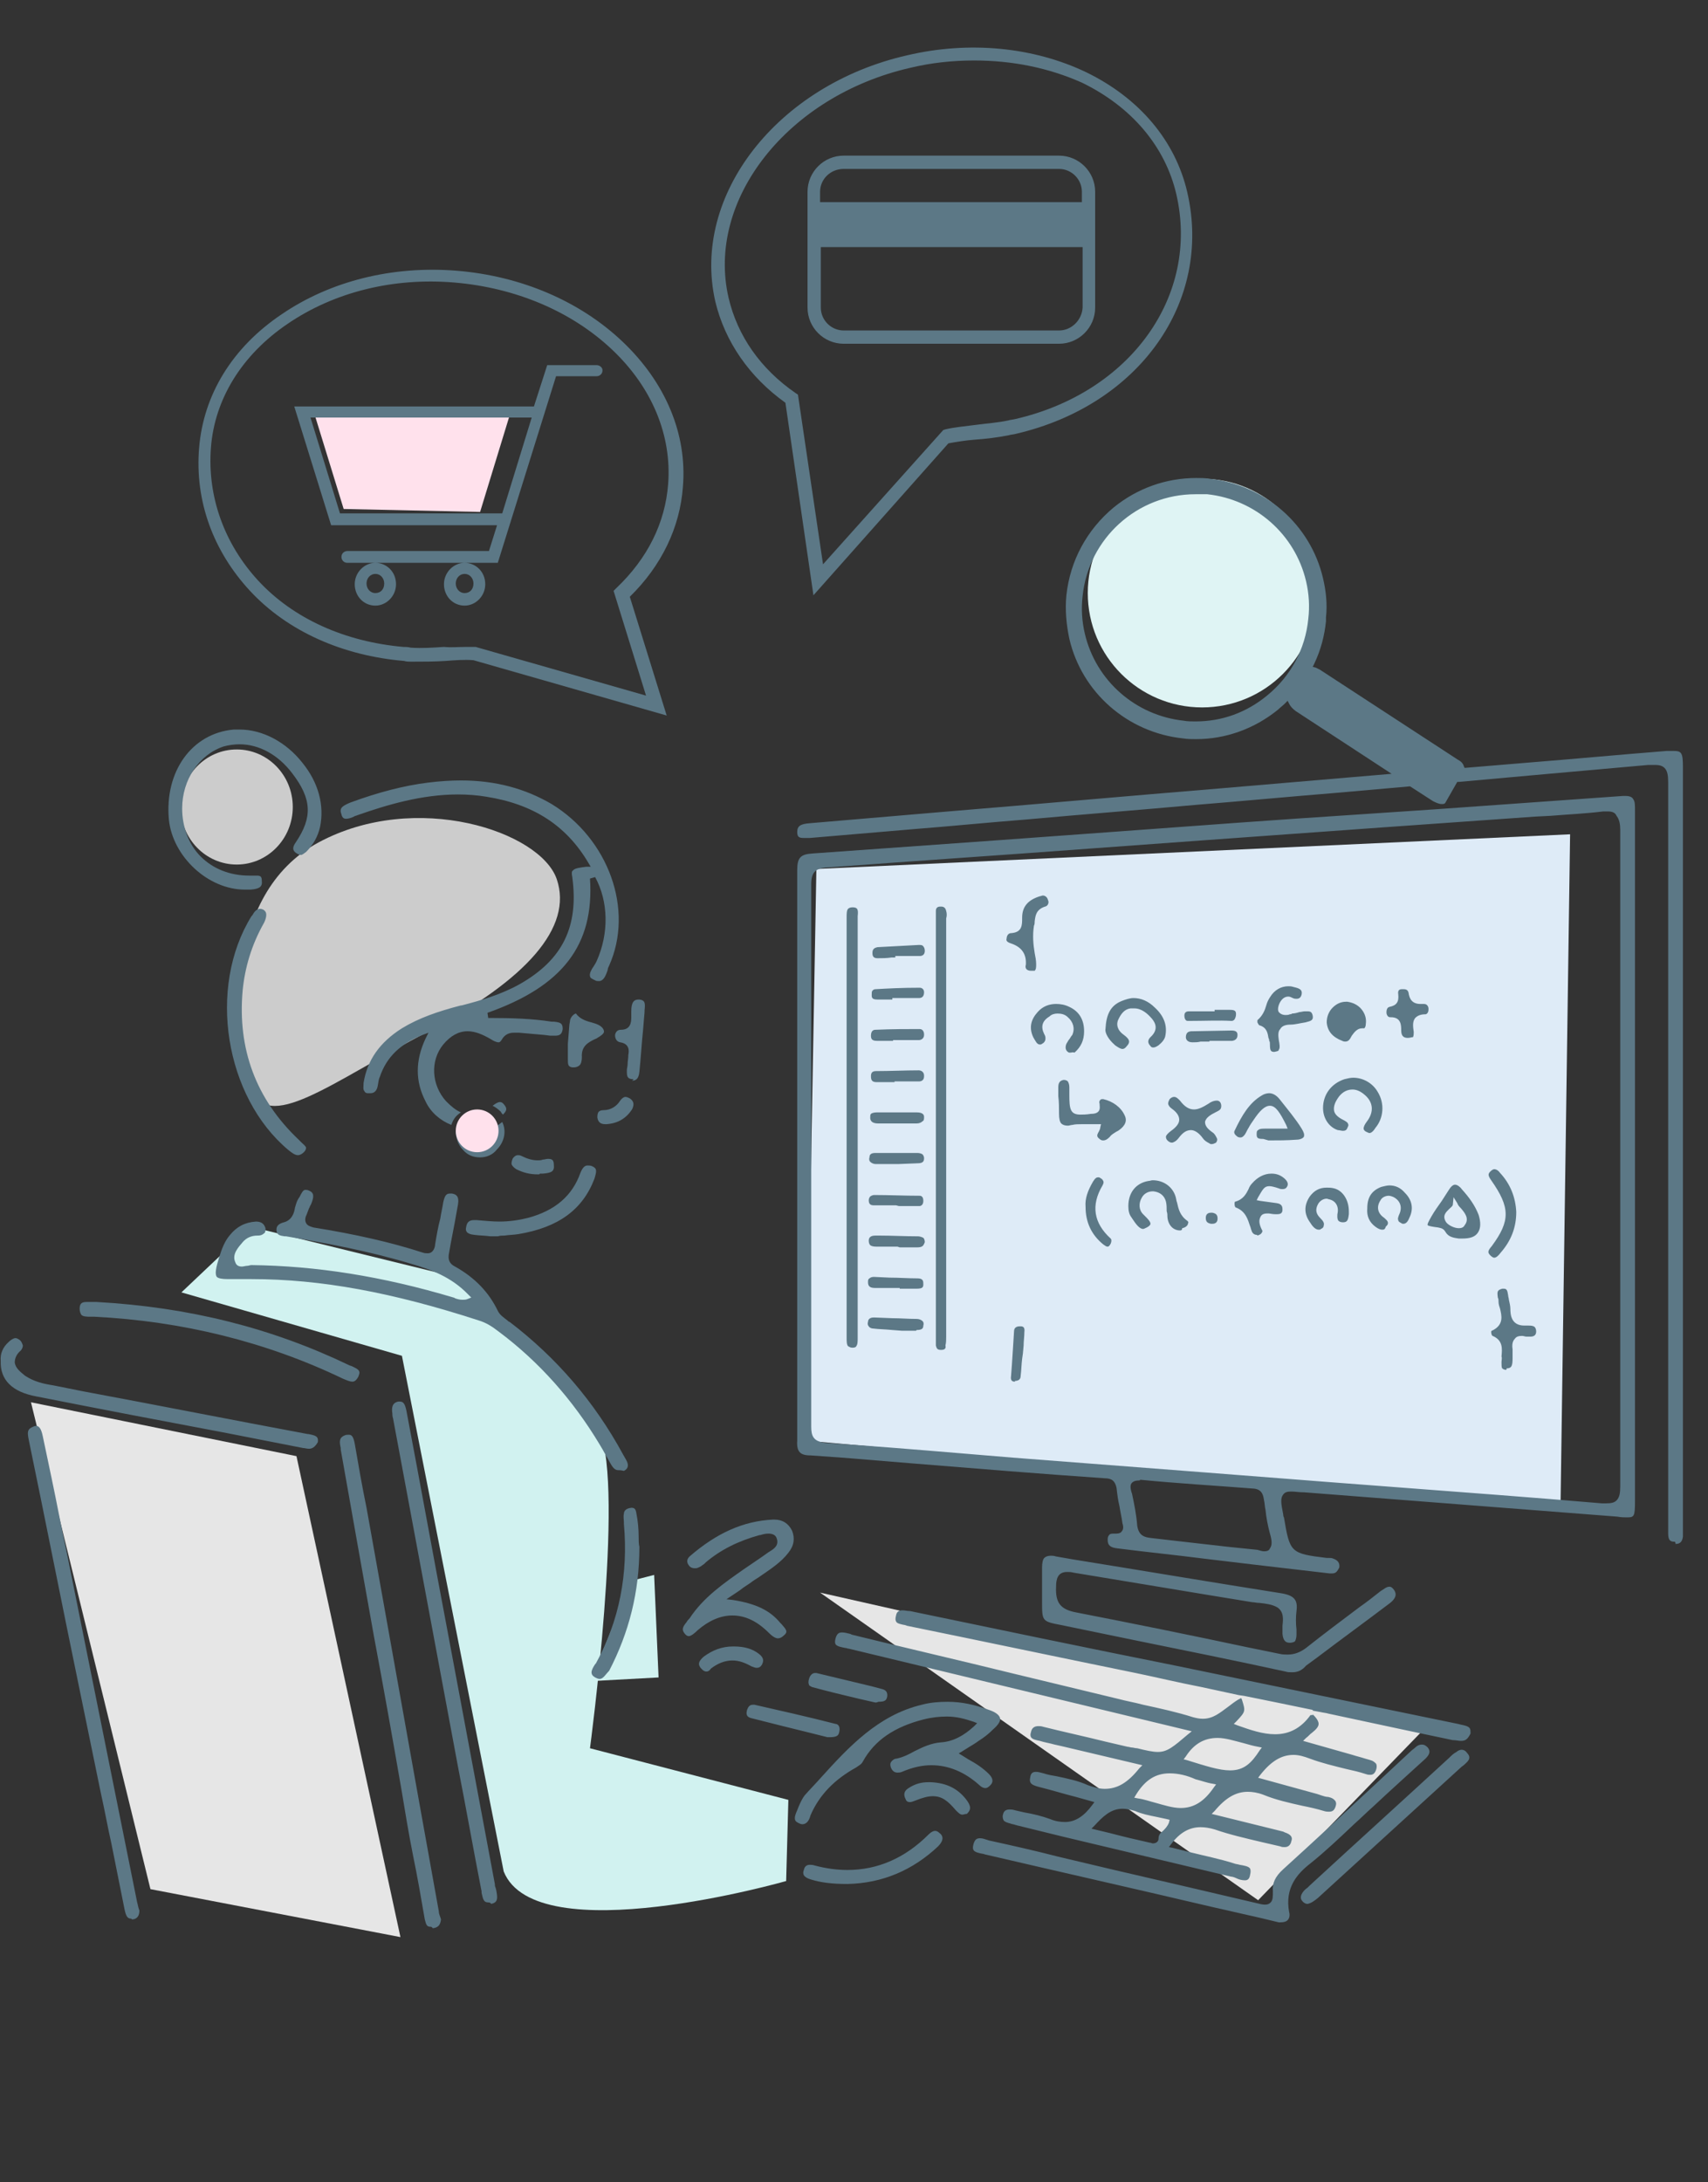 <?xml version="1.0" encoding="utf-8"?>
<!-- Generator: Adobe Illustrator 25.3.1, SVG Export Plug-In . SVG Version: 6.00 Build 0)  -->
<svg version="1.1" xmlns="http://www.w3.org/2000/svg" xmlns:xlink="http://www.w3.org/1999/xlink" x="0px" y="0px"
	 viewBox="0 0 231.6 295.8" style="enable-background:new 0 0 231.6 295.8;" xml:space="preserve">
<rect x="0" y="0" width="231.6" height="295.8" fill="#333333" stroke="none"/>
<style type="text/css">
	.st0{fill:#DFF4F4;}
	.st1{fill:#FFE1EC;}
	.st2{fill:#DEEBF7;}
	.st3{fill:#CCCCCC;}
	.st4{fill:#E6E6E6;}
	.st5{fill:#D1F2F0;}
	.st6{fill:#5C7886;}
</style>
<g id="レイヤー_5">
	<circle class="st0" cx="163" cy="80.4" r="15.5"/>
	<polygon class="st1" points="65.1,69.4 46.6,69 42.6,56 69.2,56 	"/>
	<polygon class="st2" points="110.7,117.8 109.3,195.3 211.6,204.4 212.9,113.1 	"/>
	<path class="st3" d="M34,147.3c2.1,6.6,10.8-0.5,24.1-7.5s19.6-14.1,17.4-20.6s-19.1-12.1-32.3-5S31.7,140.7,34,147.3z"/>
	<ellipse class="st3" cx="32.1" cy="109.4" rx="7.6" ry="7.8"/>
	<polygon class="st4" points="4.2,190.1 20.4,256.1 54.3,262.6 40.2,197.4 	"/>
	<path class="st5" d="M24.6,175.2l9.4-8.9l27.7,6.8c0,0,16.2,13,19.6,20.9s-1.3,43-1.3,43l26.9,7l-0.3,11c0,0-33.9,9.7-38.3-1.3
		l-13.8-69.9L24.6,175.2z"/>
	<polygon class="st5" points="85.6,214.3 88.7,213.5 89.3,227.4 80.1,227.9 	"/>
	<polygon class="st4" points="111.2,215.9 193.1,234.4 170.6,257.6 	"/>
</g>
<g id="レイヤー_2">
	<path class="st6" d="M90.4,97l-26.2-7.5c-1.2-0.1-2.5,0-3.8,0.1c-1.5,0.1-3.1,0.1-4.6,0.1c-0.3,0-0.7,0-1-0.1
		c-8.3-0.7-15.8-4-20.9-9.5c-5-5.4-7.5-12.2-6.9-19.4c0.6-7.2,4.5-13.6,11.2-18.1c6.6-4.5,15-6.6,23.7-5.9l0,0
		c8.7,0.7,16.7,4.1,22.5,9.6c5.8,5.5,8.8,12.5,8.2,19.7c-0.4,5.5-2.9,10.7-7.2,14.9L90.4,97z M63.1,87.7c0.4,0,0.8,0,1.2,0l0.2,0
		l23.1,6.6l-4.4-14.2l0.4-0.4c4.2-4,6.6-8.8,7-14.1c0.5-6.6-2.2-13.1-7.6-18.2c-5.5-5.2-13.1-8.4-21.4-9.1l0,0
		c-8.3-0.7-16.3,1.3-22.6,5.6c-6.2,4.2-9.9,10.2-10.4,16.8c-0.5,6.6,1.8,13,6.4,18c4.8,5.2,11.8,8.3,19.7,9c0.3,0,0.6,0,1,0.1
		c1.5,0.1,3,0,4.5-0.1C61.2,87.8,62.2,87.7,63.1,87.7z M63,76.3c-1.5,0-2.8,1.3-2.8,2.9c0,1.6,1.2,2.9,2.8,2.9
		c1.5,0,2.8-1.3,2.8-2.9C65.8,77.5,64.5,76.3,63,76.3z M63,80.4c-0.7,0-1.2-0.6-1.2-1.3c0-0.7,0.5-1.3,1.2-1.3
		c0.7,0,1.2,0.6,1.2,1.3C64.2,79.9,63.7,80.4,63,80.4z M50.9,76.3c-1.5,0-2.8,1.3-2.8,2.9c0,1.6,1.2,2.9,2.8,2.9
		c1.5,0,2.8-1.3,2.8-2.9C53.7,77.5,52.4,76.3,50.9,76.3z M50.9,80.4c-0.7,0-1.2-0.6-1.2-1.3c0-0.7,0.5-1.3,1.2-1.3
		c0.7,0,1.2,0.6,1.2,1.3C52.1,79.9,51.6,80.4,50.9,80.4z M80.9,49.5h-6.7l-1.8,5.6c0,0,0,0,0,0H39.9l5,16.1h22.5l-1.1,3.5H47.1
		c-0.4,0-0.8,0.3-0.8,0.8c0,0.4,0.3,0.8,0.8,0.8h20.4L75.4,51h5.5c0.4,0,0.8-0.3,0.8-0.8C81.7,49.8,81.3,49.5,80.9,49.5z M46.1,69.6
		l-4-13h30l-4,13H46.1z"/>
	<path class="st6" d="M110.3,80.7l-3.8-26.1c-4.9-3.5-8.2-8.3-9.5-13.7c-3.3-14.4,8.4-29.4,26-33.4l0,0c8.5-2,17.2-1.1,24.3,2.3
		c7.2,3.5,12.1,9.3,13.7,16.3c3.4,14.8-6.5,28.8-23.2,32.7c-0.3,0.1-0.7,0.1-1,0.2c-1.5,0.3-3.1,0.5-4.6,0.6
		c-1.3,0.1-2.5,0.3-3.6,0.5L110.3,80.7z M132.1,8.2c-2.9,0-5.8,0.3-8.7,1C106.8,13,95.7,27.1,98.8,40.4c1.2,5.1,4.3,9.6,9.1,12.9
		l0.3,0.2l3.4,23l16.3-18.2l0.3-0.1c1.3-0.3,2.6-0.4,4.1-0.6c1.5-0.2,3-0.3,4.4-0.6c0.3-0.1,0.6-0.1,1-0.2
		c15.6-3.6,25-16.7,21.8-30.5c-1.5-6.4-6-11.8-12.8-15.1C142.2,9.2,137.3,8.2,132.1,8.2z M143.6,21.1h-29.2c-2.7,0-4.9,2.2-4.9,4.9
		v15.7c0,2.7,2.2,4.9,4.9,4.9h29.2c2.7,0,4.9-2.2,4.9-4.9V26C148.5,23.3,146.3,21.1,143.6,21.1z M114.4,22.9h29.2
		c1.7,0,3.1,1.4,3.1,3.1v1.4h-35.5V26C111.2,24.3,112.6,22.9,114.4,22.9z M143.6,44.8h-29.2c-1.7,0-3.1-1.4-3.1-3.1v-8.2h35.5v8.2
		C146.7,43.4,145.3,44.8,143.6,44.8z"/>
	<path class="st6" d="M173.4,260.6l-2.5-0.6c-2.2-0.5-4.4-1-6.6-1.5c-10.2-2.4-20.4-4.7-30.7-7.1c-0.1,0-0.2-0.1-0.4-0.1
		c-0.5-0.1-1-0.2-1.2-0.5c-0.1-0.2-0.1-0.4,0-0.8c0.2-0.7,0.5-0.8,0.9-0.8c0.3,0,0.6,0.1,0.9,0.2l0.3,0.1c3.2,0.7,6.3,1.4,9.4,2.2
		l7.6,1.8c6.5,1.5,12.9,3,19.3,4.5c0.4,0.1,0.8,0.2,1.1,0.2c0.4,0,0.6-0.1,0.8-0.3c0.3-0.3,0.3-0.8,0.3-1.5c-0.1-1.1,0.3-2,1.4-3
		c4.3-3.9,8.6-7.9,12.9-11.9l4.4-4.1c0.2-0.2,0.4-0.3,0.6-0.5c0.3-0.3,0.6-0.4,0.9-0.4s0.5,0.1,0.8,0.4c0.3,0.4,0.4,0.8-0.3,1.5
		c0,0-5.3,4.8-7.1,6.5c-0.9,0.8-1.7,1.6-2.6,2.4c-1.9,1.8-3.9,3.7-5.9,5.3c-1.8,1.4-3.5,3.3-2.9,6.6c0.1,0.3,0.1,0.8-0.2,1.1
		c-0.2,0.2-0.5,0.3-1,0.3L173.4,260.6z M177.3,258.1c-0.3,0-0.6-0.2-0.8-0.5c-0.2-0.3-0.1-0.7,0.1-1c0.2-0.3,0.4-0.5,0.7-0.7
		c0.1-0.1,0.2-0.2,0.3-0.3c6.3-5.8,12.6-11.5,18.9-17.3c0.3-0.3,0.6-0.6,1-0.8c0.2-0.2,0.5-0.3,0.7-0.3c0.2,0,0.5,0.1,0.7,0.4
		c0.5,0.5,0.4,0.9,0,1.3c-0.2,0.2-0.4,0.4-0.7,0.6c0,0-15,13.7-19.5,17.8C178.2,257.7,177.8,258,177.3,258.1z M168.8,254.9
		c-0.4,0-0.8-0.1-1.2-0.3c-0.2-0.1-0.5-0.2-0.7-0.2c-7.6-1.8-15.1-3.6-22.7-5.4l-6.1-1.5c-0.1,0-0.3-0.1-0.4-0.1
		c-0.2-0.1-0.5-0.1-0.7-0.2c-0.4-0.1-0.7-0.2-0.9-0.4c-0.1-0.2-0.2-0.5-0.1-0.8c0.1-0.5,0.4-0.7,0.9-0.7c0.2,0,0.4,0,0.7,0.1
		c0.4,0.1,0.9,0.2,1.3,0.3c1.2,0.2,2.4,0.5,3.5,0.9c0.7,0.3,1.4,0.4,2,0.4c1.4,0,2.6-0.8,3.7-2.3l0.3-0.4l-2.5-0.7
		c-1.6-0.4-3.2-0.9-4.8-1.3c-1.2-0.3-1.6-0.5-1.4-1.4c0.1-0.6,0.4-0.7,0.8-0.7c0.3,0,0.6,0.1,1,0.2c0.6,0.2,1.2,0.3,1.8,0.4
		c1.4,0.3,2.9,0.6,4.2,1.2c0.8,0.3,1.6,0.5,2.3,0.5c1.7,0,3.1-0.8,4.7-2.8l0.4-0.4l-11-2.6l-0.9-0.2c-0.7-0.2-1.4-0.3-2-0.5
		c-0.5-0.1-1-0.2-1.2-0.5c-0.1-0.2-0.1-0.4,0-0.7c0.1-0.5,0.4-0.8,1-0.8c0.2,0,0.4,0,0.7,0.1c2.8,0.7,5.6,1.3,8.4,2l3,0.7
		c0.2,0,0.4,0.1,0.6,0.1c0.2,0,0.4,0.1,0.7,0.1c1.2,0.3,2.1,0.5,2.8,0.5c1.3,0,2.1-0.7,4.1-2.4l0.5-0.4l-46.5-11.2
		c-0.2,0-0.3-0.1-0.5-0.1c-0.5-0.1-1.1-0.2-1.3-0.5c-0.1-0.2-0.1-0.4,0-0.8c0.2-0.7,0.5-0.8,0.9-0.8c0.3,0,0.7,0.1,1.1,0.2l0.2,0.1
		c7.3,1.8,14.7,3.5,22,5.3l14.1,3.4c1.1,0.3,2.3,0.5,3.4,0.8c2.3,0.5,4.6,1,6.8,1.7c0.4,0.1,0.8,0.2,1.3,0.2c1.4,0,2.3-0.8,3.4-1.6
		c0.4-0.3,0.9-0.7,1.4-1l0.4-0.2l0.1,0.2c0.5,1.6,0.5,1.6-0.7,2.9l-0.4,0.4l0.5,0.2c1.7,0.6,3.4,1.2,5.1,1.2h0
		c1.9,0,3.5-0.8,4.8-2.6l0.1,0h0.2l0-0.1l0.1,0.1c0.5,0.5,0.7,0.9,0.7,1.2c0,0.4-0.4,0.8-0.9,1.2c-0.3,0.2-0.5,0.5-0.8,0.7l-0.4,0.4
		l6.7,1.9c0.6,0.2,1.1,0.3,1.7,0.5l0.7,0.2c0.4,0.1,0.6,0.3,0.8,0.5c0.1,0.2,0.1,0.5,0,0.8c-0.2,0.6-0.5,0.7-0.8,0.7
		c-0.2,0-0.3,0-0.6-0.1c-0.9-0.3-1.8-0.5-2.7-0.7c-1.6-0.4-3.3-0.8-4.9-1.4c-0.8-0.3-1.5-0.5-2.2-0.5c-1.6,0-3,0.8-4.5,2.7l-0.3,0.4
		l8,2.2l0.6,0.2c0.3,0.1,0.6,0.2,0.9,0.2c0.5,0.1,0.8,0.3,1,0.6c0.1,0.2,0.1,0.4,0,0.7c-0.2,0.6-0.5,0.7-0.9,0.7
		c-0.2,0-0.4,0-0.7-0.1c-1-0.3-1.9-0.5-2.9-0.7c-1.8-0.4-3.6-0.8-5.3-1.5c-0.8-0.3-1.5-0.4-2.1-0.4c-1.6,0-3,0.8-4.5,2.6l-0.4,0.4
		l8.5,2.1c0.4,0.1,0.8,0.2,1.2,0.3l0.2,0.1c0.9,0.3,1.1,0.7,0.9,1.2c-0.1,0.5-0.4,0.8-0.9,0.8c-0.2,0-0.4,0-0.6-0.1
		c-0.9-0.2-1.7-0.4-2.6-0.6c-2.1-0.5-4.3-1-6.3-1.7c-0.7-0.2-1.3-0.3-1.9-0.3c-1.5,0-2.8,0.7-4,2.3l-0.3,0.4l0.5,0.1
		c0.8,0.2,1.6,0.4,2.4,0.6c2,0.5,4,0.9,5.9,1.5c0.2,0.1,0.5,0.1,0.8,0.2c0.6,0.1,1.2,0.2,1.4,0.5c0.1,0.2,0.1,0.5,0,0.9
		C169.4,254.8,169.1,254.9,168.8,254.9z M152.2,245.2c-1.6,0-2.7,1.1-3.8,2.3l-0.4,0.4l2.5,0.6c1.9,0.5,3.6,0.9,5.4,1.3
		c0.2,0,0.3,0.1,0.4,0.1c0.3,0,0.5-0.1,0.6-0.2c0.1-0.1,0.2-0.2,0.2-0.5c0-0.4,0.2-0.7,0.6-1c0.3-0.3,0.6-0.6,0.8-1.1l0.1-0.4
		l-0.4-0.1c-0.5-0.1-0.9-0.2-1.4-0.3c-1-0.2-2-0.4-2.9-0.8C153.2,245.3,152.7,245.2,152.2,245.2z M158.6,240.4
		c-1.9,0-3.3,0.9-4.5,2.8l-0.3,0.5l0.5,0.1c0.8,0.1,1.6,0.4,2.4,0.6c1.1,0.3,2.3,0.7,3.4,0.7c1.8,0,3.2-0.9,4.5-2.8l0.3-0.4
		l-0.5-0.1c-0.7-0.1-1.5-0.4-2.3-0.6C161,240.7,159.8,240.4,158.6,240.4z M165.1,235.6c-1.8,0-3.2,0.8-4.3,2.5l-0.3,0.4l0.4,0.1
		c2.6,0.8,4.4,1.4,5.9,1.4c0,0,0,0,0,0c1.9,0,2.9-1,4-2.7l0.3-0.4l-0.5-0.1c-0.6-0.1-1.3-0.3-2-0.5
		C167.4,236,166.2,235.6,165.1,235.6z M198.1,236c-0.3,0-0.7-0.1-1-0.1l-0.1,0c-3.8-0.8-7.6-1.6-11.3-2.4l-5.6-1.2
		c-0.3-0.1-0.6-0.1-1-0.2l-1.1-0.2l0-0.1l-0.5-0.1c-2.9-0.6-5.8-1.2-8.8-1.8l-0.7-0.1l0,0l-5.1-1.1c-3.1-0.6-6-1.3-8.9-1.9
		c-10.3-2.1-20.7-4.3-31-6.4l-0.3-0.1c-0.5-0.1-1.1-0.2-1.2-0.5c-0.1-0.2-0.1-0.4,0-0.8c0.1-0.6,0.5-0.7,0.9-0.7
		c0.3,0,0.6,0.1,1,0.1c12,2.5,24,5,36,7.4l38.3,7.9l0.4,0.1c0.5,0.1,1,0.2,1.2,0.5c0.1,0.2,0.1,0.4,0.1,0.7
		C199,235.8,198.7,236,198.1,236z M112.2,235.5l-2.4-0.6c-2.5-0.6-5.2-1.3-8-2c-0.7-0.2-0.6-0.7-0.5-1.1c0.1-0.2,0.2-0.7,0.8-0.7
		c0.1,0,0.1,0,0.2,0c3.5,0.8,7.1,1.6,11,2.6c0.2,0,0.7,0.2,0.5,1.1c-0.1,0.4-0.2,0.7-1.3,0.7L112.2,235.5z M118.7,230.8l-2.2-0.5
		c-2.1-0.5-4.2-1-6.4-1.6c-0.2-0.1-0.4-0.2-0.4-0.3c-0.1-0.2-0.1-0.5,0-0.8c0.1-0.4,0.4-0.8,0.8-0.8c0.1,0,0.1,0,0.2,0
		c2.5,0.6,5,1.2,7.5,1.8l1.5,0.4c0.3,0.1,0.7,0.3,0.6,1c-0.1,0.5-0.3,0.7-1.2,0.7C118.9,230.8,118.8,230.8,118.7,230.8z
		 M175.2,226.7c-0.3,0-0.6,0-0.9-0.1c-6.9-1.5-13.8-2.9-20.7-4.3l-9.7-2c-2.6-0.5-2.6-0.5-2.6-3.2v-1.9c0-0.3,0-0.5,0-0.8
		c0-0.6,0-1.2,0-1.9c0-0.6,0.1-1.1,0.3-1.3c0.2-0.2,0.5-0.3,0.9-0.3c0.2,0,0.4,0,0.7,0.1l2.3,0.4c9.3,1.5,18.8,3.1,28.3,4.6
		c1.7,0.3,2.2,0.9,2,2.4c-0.1,0.8-0.1,1.7,0,2.5c0,0.2,0,0.5,0,0.7c0,0.4-0.1,0.7-0.2,0.9c-0.1,0.1-0.4,0.2-0.7,0.2
		c-0.5,0-0.9-0.2-1-1.2c0-0.3,0-0.7,0-1.1c0.1-0.9,0.2-1.9-0.7-2.5c-0.7-0.4-1.5-0.5-2.4-0.6c-0.4,0-0.7-0.1-1-0.1l-6.1-1
		c-6-1-12.1-2-18.1-3c-0.4-0.1-0.6-0.1-0.9-0.1c-1.3,0-1.5,1-1.5,2c-0.1,2.2,0.6,3.1,2.8,3.5c7.7,1.5,15.6,3.1,23.1,4.7l4.4,0.9
		c0.4,0.1,0.8,0.1,1.1,0.1c0.9,0,1.7-0.3,2.5-0.9c2.4-1.9,4.8-3.7,7.2-5.5c1-0.7,1.9-1.4,2.9-2.2c0.5-0.3,0.8-0.6,1.2-0.6
		c0.1,0,0.3,0,0.6,0.4c0.3,0.4,0.5,1-0.5,1.8c-3.3,2.5-6.6,4.9-9.9,7.4l-1.5,1.1C176.5,226.5,175.9,226.7,175.2,226.7L175.2,226.7z
		 M180.6,213.3c-0.1,0-0.2,0-0.3,0c-3.4-0.4-6.9-0.8-10.3-1.2l-6.7-0.8c-3.9-0.5-7.9-0.9-11.8-1.4c-0.9-0.1-1.3-0.4-1.3-1.1
		c0-0.3,0-0.5,0.2-0.7c0.1-0.2,0.4-0.2,0.7-0.2c0.1,0,0.3,0,0.3,0c0.3,0,0.6-0.1,0.7-0.3c0.3-0.3,0.2-0.8,0.1-1.1
		c-0.1-0.8-0.3-1.6-0.4-2.3c-0.2-0.8-0.3-1.6-0.4-2.5c-0.2-0.9-0.6-1.3-1.6-1.3c-8.7-0.6-17.3-1.3-25.9-2l-8.5-0.7l-1.3-0.1
		c-1.4-0.1-2.8-0.2-4.2-0.3c-1.4,0-1.9-0.5-1.8-2c0-6.5,0-13.1,0-19.5l0-6.8l0-11.5c0-13,0-26.4,0-39.5c0-1.7,0.4-2.2,2.1-2.3
		c8.4-0.6,16.9-1.2,25.2-1.8l16.5-1.2c10.8-0.8,21.7-1.6,32.5-2.3l10.4-0.7c8.4-0.6,16.9-1.2,25.3-1.8c0.1,0,0.2,0,0.3,0
		c0.8,0,1,0.3,1.1,0.5c0.2,0.3,0.2,0.8,0.2,1.5c0,13,0,25.9,0,38.9v54.6c0,2.2-0.1,2.3-1.1,2.3c-0.3,0-0.8,0-1.3-0.1
		c-14.2-1.1-28.4-2.2-42.5-3.3l-0.1,0c-0.6,0-1.1-0.1-1.5-0.1c-0.5,0-0.9,0-1.2,0.4c-0.4,0.5-0.3,1.2,0,2.7c0,0,0,0.3,0.1,0.4
		c0.8,4.8,0.9,4.9,5.8,5.5l0.3,0c0.2,0,0.4,0,0.6,0.1c0.6,0.2,0.9,0.6,0.8,1.2C181.3,213.1,181.1,213.3,180.6,213.3z M154.4,200.7
		c-0.4,0-0.7,0.1-0.9,0.3c-0.3,0.3-0.2,0.8-0.1,1.2l0.1,0.3c0.3,1.4,0.6,2.9,0.7,4.3c0.2,1.4,1,1.6,1.9,1.7
		c3.5,0.4,6.9,0.8,10.5,1.2l3.9,0.4c0.3,0.1,0.7,0.2,0.9,0.2l0,0c0.4,0,0.7-0.1,0.8-0.4c0.3-0.4,0.3-1,0-2c-0.3-1.1-0.5-2.2-0.6-3.2
		c-0.1-0.4-0.1-0.9-0.2-1.3c-0.1-0.6-0.2-1.5-1.4-1.6c-5.1-0.4-10.3-0.7-15.4-1.2C154.6,200.7,154.5,200.7,154.4,200.7z M218,110
		c-0.2,0-0.4,0-0.6,0c-2.4,0.3-4.8,0.4-7.2,0.6l-2,0.1l-19.8,1.4c-8.3,0.6-16.7,1.2-25,1.8l-15.1,1.1c-12,0.9-24.1,1.7-36.1,2.6
		c-1.7,0.1-2.2,0.7-2.2,2.3c0,22.5,0,46.5,0,73.5c0,1.3,0.3,2,1.9,2.2c6.1,0.4,12.2,0.9,18.2,1.4c2.4,0.2,4.8,0.4,7.2,0.6
		c11.9,0.9,42.7,3.3,42.7,3.3l9.2,0.7c9.2,0.7,18.7,1.4,28,2.2c0.2,0,0.4,0,0.6,0c0.7,0,1.1-0.1,1.4-0.4c0.4-0.4,0.5-1,0.5-1.9
		c0-11.4,0-23,0-34.3v-19.9c0-11.4,0-23.2,0-34.8c0-0.7-0.1-1.4-0.5-1.9C219,110.1,218.5,110,218,110z M227,209
		c-0.5,0-0.8-0.2-0.8-1.1c0-0.4,0-0.7,0-1.1l0-17.3c0-27.3,0-55.6,0-83.4c0-1-0.1-1.6-0.5-2c-0.4-0.4-1-0.4-1.4-0.4
		c-0.2,0-0.5,0-0.8,0c-9,0.8-18,1.6-25.7,2.3l-0.2,0l-1.6,2.8c-0.1,0.2-0.3,0.2-0.5,0.2c-0.4,0-0.8-0.2-1.2-0.4l-3.1-2l-10.2,0.9
		c-6.2,0.5-12.5,1.1-18.7,1.6c-7.7,0.7-15.5,1.3-23.2,2c-5.1,0.4-10.1,0.9-15.2,1.3c-4.7,0.4-9.4,0.8-14.1,1.2l-0.1,0
		c-0.2,0-0.4,0-0.7,0c-0.6,0-0.9-0.1-0.9-0.8c0-0.8,0.4-1.1,1.7-1.2l18.8-1.6c12.2-1,24.4-2.1,36.6-3.1l23.5-2l-13-8.5
		c-0.4-0.3-0.7-0.6-0.9-1l-0.2-0.4l-0.4,0.4c-0.3,0.3-0.6,0.5-0.9,0.8c-3.2,2.6-7.1,4-11.1,4c-0.6,0-1.2,0-1.8-0.1
		c-7.5-0.8-13.7-6.2-15.4-13.5c-0.4-1.9-0.6-3.9-0.4-5.9c0.5-4.7,2.8-8.9,6.4-11.9c3.2-2.6,7.1-4,11.2-4c0.6,0,1.2,0,1.8,0.1
		c7.5,0.8,13.7,6.2,15.4,13.5c0.4,1.7,0.6,3.5,0.4,5.3c0,0.2,0,0.4,0,0.5c-0.2,2-0.7,3.9-1.6,5.8l-0.2,0.4l0.4,0.1
		c0.2,0.1,0.4,0.2,0.6,0.3l18.7,12.2c0.4,0.2,0.7,0.5,0.8,0.9l0.1,0.2l8.4-0.7c6.3-0.5,12.7-1.1,19-1.6c0.3,0,0.6,0,0.9,0
		c1.1,0,1.3,0.2,1.3,2.2c0,13.2,0,26.5,0,39.7l0,63.3c0,0.4,0,0.9,0,1.3c-0.1,0.9-0.6,1-1,1C227.2,209,227.1,209,227,209z M162.1,67
		c-7.9,0-14.5,6-15.3,13.8c-0.2,1.7-0.1,3.4,0.3,5.1c1.5,6.4,6.9,11.1,13.4,11.8c0.5,0.1,1.1,0.1,1.6,0.1c3.6,0,6.9-1.2,9.7-3.5
		c3.2-2.6,5.2-6.3,5.6-10.4c0.2-1.7,0.1-3.4-0.3-5.1c-1.5-6.4-6.9-11.1-13.4-11.8C163.1,67,162.6,67,162.1,67z M137.6,187.3
		c-0.4,0-0.6-0.2-0.5-0.8c0.1-1.1,0.4-6,0.4-6c0-0.5,0.3-0.7,0.8-0.7l0.1,0c0.3,0,0.6,0.1,0.5,0.8c0,0.6-0.1,1.2-0.1,1.8l-0.1,1.1
		l0,0l-0.1,0.7c-0.1,0.8-0.1,1.5-0.2,2.3c0,0.5-0.3,0.7-0.8,0.7C137.7,187.3,137.6,187.3,137.6,187.3z M204.2,185.7
		c-0.2,0-0.4-0.1-0.5-0.2c-0.1-0.1-0.1-0.5-0.1-0.8c0-0.3,0.1-0.6,0-0.8c0.1-1.1,0.2-2.2-1.2-2.8c-0.1,0-0.2-0.3-0.2-0.5
		c0-0.1,0-0.2,0.1-0.2c1.7-0.8,1.3-2.1,1.1-3c-0.1-0.3-0.2-0.6-0.2-0.9c0-0.2,0-0.4-0.1-0.6c-0.1-0.8-0.1-1,0.6-1.2
		c0.1,0,0.2,0,0.2,0c0.4,0,0.5,0.2,0.6,0.9c0,0.2,0.1,0.4,0.1,0.6c0.1,0.4,0.2,0.9,0.2,1.2c0,0.8,0.1,2.3,1.9,2.3c0.1,0,0.3,0,0.4,0
		c0.1,0,0.2,0,0.2,0c0.2,0,0.6,0,0.8,0.2c0.1,0.1,0.2,0.3,0.2,0.6c0,0.5-0.3,0.7-0.8,0.7c-0.1,0-0.3,0-0.5,0c-0.2,0-0.4-0.1-0.6-0.1
		c-0.5,0-0.8,0.1-1,0.4c-0.3,0.3-0.4,0.8-0.3,1.4c0,0.2,0,0.4,0,0.7c0,0.2,0,0.3,0,0.5c0,1-0.1,1.4-0.8,1.4
		C204.3,185.7,204.2,185.7,204.2,185.7z M127.6,183c-0.6,0-0.6-0.3-0.7-0.6c0-0.4,0-0.8,0-1.2l0-56.2c0-0.5,0-1,0-1.5
		c0-0.4,0.2-0.6,0.6-0.6c0,0,0.1,0,0.1,0c0.3,0,0.6,0.1,0.7,0.6c0.1,0.3,0.1,0.7,0,1l0,56.7c0,0.4,0,0.8-0.1,1.2
		C128.3,182.8,128.1,183,127.6,183L127.6,183z M115.6,182.7c-0.3,0-0.4-0.1-0.6-0.2c-0.2-0.2-0.2-0.7-0.2-1.2l0-0.3l0-56.6
		c0-0.5,0-1,0.2-1.2c0.1-0.1,0.3-0.2,0.6-0.2c0.7,0,0.8,0.3,0.7,1.2l0,0.3l0,33.4c0,7.7,0,15.4,0,23.1c0,0.1,0,0.3,0,0.4
		c0,0.4,0,0.9-0.2,1.1C116.1,182.6,115.9,182.7,115.6,182.7L115.6,182.7z M124.2,180.4c-0.3,0-0.6,0-0.9,0l-1,0l-1.3-0.1
		c-1-0.1-1.8-0.1-2.6-0.2c-0.2,0-0.5-0.1-0.6-0.3c-0.1-0.1-0.2-0.3-0.1-0.6c0-0.2,0.1-0.6,0.8-0.6l2.5,0.1c1.1,0,2.2,0.1,3.3,0.1
		c0.3,0,0.6,0.1,0.8,0.3c0.1,0.1,0.2,0.3,0.1,0.6c0,0.4-0.2,0.6-0.9,0.6L124.2,180.4z M124.3,174.7c-0.4,0-0.7,0-1.1,0l-1.2,0v-0.1
		l-2.2,0c-0.4,0-0.8,0-1.2,0c-0.8,0-0.9-0.4-0.9-0.8c0-0.2,0-0.4,0.2-0.5c0.1-0.1,0.3-0.2,0.6-0.2l2.1,0.1c1.3,0,2.5,0.1,3.8,0.1
		c0.8,0,0.8,0.4,0.8,0.8c0,0.4-0.1,0.6-0.9,0.6L124.3,174.7z M202.6,170.5c-0.1,0-0.3-0.1-0.5-0.3c-0.4-0.4-0.4-0.6,0.2-1.3
		c2.5-3.4,2.5-5.2-0.1-8.9c-0.5-0.7-0.4-0.9-0.1-1.2c0.2-0.2,0.4-0.3,0.5-0.3c0.3,0,0.6,0.2,0.8,0.5c1.4,1.5,2.1,3.3,2.2,5.3
		c0,2.1-0.7,3.9-2.1,5.5C203.2,170.2,202.9,170.5,202.6,170.5L202.6,170.5z M124.3,169.1c-0.4,0-0.7,0-1.1,0l-1.2,0l-0.3-0.1l-1.8,0
		c-0.4,0-1.1,0-1.1,0c-0.4,0-0.7-0.1-0.8-0.2c-0.1-0.1-0.2-0.3-0.2-0.6c0-0.4,0.2-0.7,0.9-0.7l0.6,0c1.7,0,3.4,0.1,5.2,0.1
		c0.2,0,0.5,0.1,0.7,0.2c0.1,0.1,0.2,0.3,0.2,0.6C125.2,168.9,125.1,169.1,124.3,169.1L124.3,169.1z M150.2,169
		c-0.2,0-0.3-0.1-0.6-0.3c-1.6-1.3-2.4-3-2.4-5.1c-0.1-1.1,0.3-2.2,1-3.4c0.3-0.5,0.5-0.6,0.7-0.6c0.1,0,0.2,0,0.3,0.1
		c0.2,0.1,0.3,0.2,0.4,0.4s0,0.4-0.1,0.6c-1.6,2.7-1.2,5.1,1.1,7.2c0.1,0.1,0.1,0.2,0.1,0.3c0,0.2-0.1,0.5-0.3,0.7
		C150.4,168.9,150.3,169,150.2,169L150.2,169z M198,167.9l-0.2,0c-0.7-0.1-1.4-0.2-1.8-0.9c-0.3-0.5-0.6-0.5-1-0.6
		c-0.8-0.1-1.3-0.2-1.4-0.3c-0.1-0.1,0.1-0.5,0.5-1.2c0.4-0.7,0.9-1.4,1.4-2.1c0.3-0.5,0.6-0.9,0.9-1.4c0.3-0.5,0.6-0.8,0.9-0.8
		c0.3,0,0.7,0.3,0.9,0.6c1,1.1,1.8,2.2,2.3,3.5c0.3,1,0.3,1.8-0.1,2.4c-0.4,0.6-1.1,0.8-2.1,0.8C198.2,167.9,198,167.9,198,167.9z
		 M197,163.3c0,0.2-0.3,0.4-0.5,0.6c-0.4,0.4-1,0.9-0.4,1.8c0.3,0.4,1.1,0.8,1.7,0.8c0.5,0,0.7-0.2,0.8-0.4c0.7-0.9,0-1.7-0.5-2.3
		c-0.2-0.2-0.4-0.4-0.5-0.7l-0.5-0.8L197,163.3z M170.4,167.4c-0.3,0-0.6-0.2-0.7-0.6c-0.1-0.2-0.1-0.4-0.2-0.6
		c-0.3-0.9-0.6-2-1.9-2.5c-0.1,0-0.2-0.2-0.2-0.5c0-0.1,0-0.3,0.1-0.3c1.1-0.3,1.5-1.1,1.8-1.7c0.1-0.3,0.3-0.6,0.5-0.8
		c0.7-0.8,1.6-1.3,2.6-1.3c0.7,0,1.2,0.2,1.7,0.6c0.6,0.5,0.6,0.9,0.4,1.2c-0.1,0.2-0.3,0.3-0.6,0.3c-0.1,0-0.3,0-0.5-0.1
		c-0.6-0.2-1-0.3-1.3-0.3c-0.7,0-0.9,0.5-1.5,1.5l-0.2,0.4l0.5,0.1l2.2,0.3c0.8,0.1,0.8,0.6,0.8,0.9c0,0.4-0.2,0.6-0.7,0.6
		c-0.1,0-0.2,0-0.3,0c-0.4,0-0.7-0.1-0.9-0.1c-0.4,0-0.9,0-1.1,0.5c-0.2,0.4-0.2,0.9,0.2,1.7c0.1,0.1,0.1,0.3,0,0.4
		c-0.1,0.2-0.3,0.3-0.6,0.4C170.5,167.4,170.4,167.4,170.4,167.4z M160,166.8c-0.9,0-1.6-0.7-1.7-1.8c0-0.3,0-0.5-0.1-0.8
		c0-0.4,0-0.9-0.1-1.3c-0.2-0.8-0.8-1.3-1.7-1.4l-0.1,0c-0.6,0-1.2,0.3-1.5,0.9c-0.4,0.7-0.4,1.6,0.2,2.2c0.1,0.1,0.2,0.2,0.3,0.3
		c0.3,0.3,0.7,0.7,0.7,1c0,0.2-0.3,0.4-0.5,0.5c-0.2,0.1-0.4,0.2-0.5,0.2c-0.5,0-1-0.7-1.4-1.3l-0.2-0.3c-0.3-0.4-0.4-0.9-0.4-1.5
		c0-1.8,1-3.1,2.7-3.4c0.2,0,0.4-0.1,0.6-0.1c1.5,0,2.7,0.9,3.1,2.2c0.1,0.3,0.1,0.6,0.2,0.8c0.2,0.9,0.4,1.8,1.4,2.5
		c0.1,0.1,0.2,0.2,0.1,0.3c0,0.3-0.3,0.6-0.8,0.7C160.3,166.8,160.1,166.8,160,166.8z M187.4,166.7c-0.2,0-0.5-0.1-0.9-0.4
		c-0.8-0.6-1.2-1.4-1.1-2.5c0-1.5,0.6-2.4,1.9-2.9c0.4-0.1,0.8-0.2,1.1-0.2c0.8,0,1.5,0.3,2.1,1c1,1,1.2,2.2,0.6,3.4
		c-0.3,0.8-0.7,0.8-0.8,0.8c-0.1,0-0.2,0-0.3-0.1c-0.2-0.1-0.4-0.2-0.4-0.4c-0.1-0.2,0-0.4,0.1-0.7c0.5-1,0.2-1.9-0.7-2.4
		c-0.2-0.1-0.5-0.2-0.7-0.2c-0.4,0-0.9,0.2-1.1,0.6c-0.6,0.9-0.4,1.8,0.5,2.4c0.2,0.2,0.5,0.4,0.5,0.7c0,0.2-0.1,0.3-0.3,0.5
		C187.8,166.7,187.6,166.7,187.4,166.7z M178.8,166.7c-0.4,0-0.8-0.4-1.1-0.9c-0.9-1.2-0.9-2.4-0.1-3.6c0.6-0.8,1.3-1.2,2.3-1.2
		c0.3,0,0.6,0,1,0.1c1.2,0.3,2,1.6,2,3.1c0,0.1,0,0.2,0,0.4c-0.1,0.8-0.2,1.1-0.8,1.1l0,0c-0.3,0-0.5-0.1-0.6-0.2
		c-0.2-0.2-0.2-0.8-0.1-1.2c0.1-0.8-0.3-1.5-1.1-1.7c-0.1,0-0.3-0.1-0.4-0.1c-0.4,0-0.8,0.2-1.1,0.6c-0.3,0.5-0.6,1.2,0.2,2
		c0.4,0.4,0.6,0.7,0.5,1c0,0.2-0.1,0.4-0.4,0.5C179.1,166.7,178.9,166.7,178.8,166.7z M164.4,165.9c-0.1,0-0.1,0-0.2,0
		c-0.5-0.1-0.7-0.3-0.7-0.8c0-0.5,0.3-0.7,0.7-0.7c0.1,0,0.1,0,0.2,0c0.5,0.1,0.7,0.3,0.7,0.8C165.1,165.7,164.8,165.9,164.4,165.9
		L164.4,165.9z M121.9,163.5l-0.4-0.1l-1.8,0c-0.4,0-0.8,0-1.2,0c-0.5,0-0.7-0.2-0.7-0.7c0-0.2,0.1-0.4,0.2-0.5
		c0.1-0.1,0.4-0.2,0.5-0.2c2.1,0,4.1,0.1,6.2,0.1c0.2,0,0.5,0.1,0.5,0.7c0,0.6-0.4,0.7-0.5,0.7c-0.4,0-0.9,0-1.3,0
		C123.4,163.5,121.9,163.5,121.9,163.5z M121.9,157.8l-0.4,0l-1.7,0c-0.4,0-0.7,0-1.1,0c-0.2,0-0.5-0.1-0.7-0.3
		c-0.1-0.1-0.2-0.3-0.1-0.6c0-0.3,0.1-0.6,0.8-0.6l3.7,0l2,0c0.3,0,0.6,0.1,0.7,0.2c0.1,0.1,0.2,0.3,0.2,0.5c0,0.4-0.1,0.7-0.9,0.7
		L121.9,157.8z M164.3,155.1c-0.1,0-0.2,0-0.3-0.1c-0.4-0.2-0.7-0.4-0.9-0.7c-0.5-0.7-1.1-1.1-1.6-1.1c-0.6,0-1.1,0.3-1.7,1.1
		c-0.3,0.4-0.7,0.6-0.9,0.6c-0.2,0-0.4-0.1-0.6-0.3c-0.2-0.2-0.2-0.4-0.2-0.5c0-0.2,0.3-0.5,0.7-0.8c0.7-0.5,1.1-1,1.1-1.5
		c0-0.5-0.3-1-1-1.5c-0.3-0.2-0.5-0.5-0.5-0.7c0-0.2,0.1-0.4,0.2-0.6c0.2-0.2,0.4-0.3,0.6-0.3c0.3,0,0.5,0.2,0.8,0.5
		c0.6,0.8,1.2,1.2,1.9,1.2c0.6,0,1.2-0.3,2-0.8c0.4-0.3,0.8-0.4,1.1-0.4c0.5,0,0.6,0.5,0.6,0.7c0,0.5-0.2,0.6-0.8,0.9
		c-0.6,0.3-1.3,0.7-1.4,1.3c0,0.5,0.3,0.9,1,1.4c0.2,0.1,0.4,0.4,0.5,0.6c0.2,0.3,0.2,0.5,0,0.8C164.7,155,164.5,155.1,164.3,155.1
		L164.3,155.1z M149.6,154.6c-0.1,0-0.3,0-0.5-0.2c-0.4-0.3-0.4-0.5-0.1-1c0.1-0.2,0.2-0.4,0.2-0.6l0.1-0.4h-0.4c-0.4,0-0.8,0-1.2,0
		c-0.4,0-0.7,0-1,0c-0.5,0-0.9,0-1.3,0.1c-0.2,0-0.4,0.1-0.6,0.1c-0.4,0-0.7-0.1-0.9-0.3c-0.2-0.2-0.3-0.7-0.3-1.3
		c0-0.8,0-1.6-0.1-2.4c0-0.4,0-0.8,0-1.2c0-0.6,0.2-0.9,0.7-1l0.1,0c0.2,0,0.4,0.1,0.5,0.2c0.1,0.2,0.2,0.4,0.2,0.8
		c0,0.2,0,0.4,0,0.6c0,0.1,0,0.2,0,0.4c0,1.9,0.1,2.7,1.5,2.7c0.3,0,0.8,0,1.4-0.1c0.5,0,0.9-0.1,1.1-0.4c0.2-0.3,0.1-0.7,0.1-1
		c-0.1-0.2,0-0.4,0.1-0.5c0.1-0.1,0.2-0.1,0.3-0.1c0,0,0.1,0,0.1,0c1.3,0.3,2.4,1.1,2.9,2.2c0.5,1-0.3,1.7-0.9,2.1l-0.2,0.1
		c-0.3,0.2-0.7,0.4-0.9,0.7C150.3,154.3,150,154.6,149.6,154.6C149.6,154.6,149.6,154.6,149.6,154.6z M171.3,154.4
		c-0.7,0-0.9-0.1-0.9-0.6c0-0.3,0-0.5,0.2-0.6c0.2-0.2,0.6-0.2,1-0.2h3l-0.2-0.5c-0.8-1.6-1.4-2.6-2.2-2.6c-0.7,0-1.4,0.7-2.2,1.9
		c-0.2,0.3-0.5,0.7-0.7,1.1c-0.2,0.3-0.3,0.6-0.5,0.9c-0.3,0.4-0.5,0.4-0.6,0.4c-0.1,0-0.2,0-0.4-0.1c-0.1-0.1-0.6-0.4-0.4-0.8
		c1-2.1,2-3.8,3.7-4.8c0.3-0.2,0.7-0.3,1-0.3c0.5,0,1,0.3,1.4,0.8c1.1,1.4,2.2,2.7,3,4c0.3,0.5,0.4,0.8,0.3,1.1
		c-0.1,0.2-0.5,0.4-1,0.4c-1.3,0.1-2.5,0.1-3.8,0.1L171.3,154.4z M185.7,153.6c-0.1,0-0.3-0.1-0.5-0.2c-0.2-0.1-0.3-0.3-0.3-0.4
		c0-0.2,0.1-0.5,0.4-0.9c1.1-1.4,0.9-2.8-0.4-3.8c-0.5-0.4-1-0.6-1.5-0.6c-0.7,0-1.3,0.3-1.8,0.9c-0.6,0.8-0.8,1.4-0.7,2
		c0.1,0.5,0.6,0.9,1.2,1.2c0.4,0.2,0.7,0.4,0.7,0.6c0.1,0.1,0,0.3-0.1,0.5c-0.1,0.3-0.3,0.4-0.6,0.4c-0.2,0-0.5-0.1-0.7-0.1
		c-1.2-0.4-2-1.6-2-3c0-1.8,1.1-3.3,2.9-3.9c0.4-0.1,0.8-0.2,1.2-0.2c1.3,0,2.6,0.7,3.3,1.9c1,1.6,0.8,3.6-0.3,4.9
		C186.2,153.4,185.9,153.6,185.7,153.6z M119.1,152.3c-1.1,0-1.1-0.6-1.1-0.8c0-0.2,0-0.4,0.1-0.5c0.1-0.1,0.4-0.2,0.8-0.2
		c1,0,1.9,0,2.8,0c0.9,0,1.7,0,2.6,0c0,0,0,0,0,0c0.8,0,1,0.3,1,0.6c0,0.3,0,0.5-0.2,0.6c-0.2,0.2-0.5,0.3-0.8,0.3
		c-0.4,0-1.7,0-1.7,0l-2.8,0H119.1z M118.9,146.7c-0.6,0-0.8-0.2-0.8-0.8c0-0.5,0.2-0.7,0.7-0.7c1.9,0,3.9-0.1,5.8-0.1
		c0.2,0,0.4,0.1,0.5,0.2c0.2,0.2,0.2,0.4,0.2,0.6c0,0.5-0.3,0.7-0.7,0.7c-0.4,0-0.8,0-1.2,0l-2.1,0v0.1L118.9,146.7L118.9,146.7z
		 M145.1,142.7c-0.1,0-0.2,0-0.3-0.1c-0.3-0.2-0.4-0.6-0.2-1.1c0.1-0.2,0.2-0.3,0.3-0.5c0.2-0.2,0.3-0.5,0.5-0.7
		c0.4-0.9,0.1-1.8-0.6-2.4c-0.4-0.4-0.9-0.5-1.4-0.5c-0.4,0-0.8,0.1-1.1,0.4c-1,0.6-1.2,1.4-0.7,2.4c0.2,0.3,0.2,0.7,0.1,0.9
		c-0.1,0.2-0.2,0.3-0.4,0.4c-0.1,0.1-0.2,0.1-0.3,0.1c-0.4,0-0.6-0.5-0.9-1c-0.6-1.3-0.3-2.4,0.6-3.4c0.7-0.8,1.6-1.1,2.5-1.1
		c0.6,0,1.2,0.1,1.8,0.4c1.3,0.6,2,1.7,2,3.3c0,1.2-0.4,2.1-1.3,2.9C145.5,142.6,145.3,142.7,145.1,142.7L145.1,142.7z M172.8,142.6
		c-0.5,0-0.6-0.2-0.6-1c0-0.2,0-0.4-0.1-0.5c0-0.1,0-0.2-0.1-0.4c-0.1-0.6-0.2-1.4-1.2-1.7c-0.1,0-0.2-0.2-0.3-0.4
		c0-0.1,0-0.2,0-0.3c0.7-0.6,1-1.3,1.2-2c0.1-0.4,0.3-0.8,0.5-1.1c0.6-1,1.5-1.5,2.5-1.5c0.2,0,0.4,0,0.7,0.1c0.9,0.2,1.2,0.4,1.1,1
		c-0.1,0.4-0.3,0.6-0.7,0.6l0,0c-0.1,0-0.3,0-0.5-0.1c-0.2-0.1-0.4-0.2-0.6-0.2c-0.5,0-0.9,0.3-1.2,0.9c-0.1,0.2-0.4,1,0,1.3
		c0.2,0.2,0.5,0.3,0.8,0.3c0.2,0,0.4,0,0.6-0.1c0.1,0,0.2,0,0.3-0.1c0.3,0,0.7-0.1,1-0.2c0.2,0,0.5-0.1,0.7-0.1c0.1,0,0.3,0,0.4,0
		c0.4,0,0.6,0.1,0.7,0.6c0.1,0.6-0.2,0.7-1,0.9c-0.7,0.1-1.4,0.3-2,0.3c-0.7,0-1.2,0.2-1.4,0.6c-0.3,0.3-0.3,0.8-0.2,1.5
		c0.1,0.5,0.2,1.1,0,1.3C173.4,142.5,173.2,142.5,172.8,142.6L172.8,142.6z M152.2,142.2c-0.3,0-0.7-0.3-1-0.5l-0.1-0.1
		c-0.8-0.7-1.3-1.6-1.2-2.1c0.1-2,0.7-3.2,2.2-3.8c0.5-0.2,1.1-0.4,1.6-0.4c1,0,2,0.4,2.9,1.3c1.3,1.2,1.7,2.5,1.4,3.9
		c-0.1,0.4-0.4,0.8-0.9,1.2c-0.3,0.2-0.5,0.3-0.7,0.3c-0.1,0-0.3,0-0.4-0.2c-0.2-0.2-0.3-0.4-0.3-0.6c0-0.2,0.1-0.4,0.3-0.6
		c1.1-1,0.7-1.9,0.2-2.5c-0.6-0.7-1.4-1.4-2.4-1.4c-0.2,0-0.3,0-0.5,0c-0.8,0.1-1.3,0.7-1.7,1.6c-0.2,0.5-0.2,1.3,0.8,2
		c0.4,0.3,0.7,0.6,0.7,0.9c0,0.2-0.1,0.4-0.3,0.6C152.5,142.2,152.3,142.2,152.2,142.2z M161.7,141.3c-0.7,0-0.9-0.4-0.9-0.7
		c0-0.3,0.1-0.5,0.2-0.6c0.2-0.2,0.5-0.2,0.7-0.2l5.3-0.1c0.7,0,0.8,0.3,0.8,0.6c0,0.3-0.1,0.7-0.7,0.8c-0.4,0-0.7,0-1.1,0l-2,0
		l0,0.1l-1.2,0C162.4,141.3,162.1,141.3,161.7,141.3L161.7,141.3z M182.4,141.2c-0.1,0-0.2,0-0.4-0.1c-1.3-0.5-2-1.3-2.1-2.5
		c0-0.8,0.3-1.5,0.8-2c0.5-0.5,1.1-0.8,1.8-0.8c0.1,0,0.1,0,0.2,0c0.7,0.1,1.4,0.4,1.9,1c0.5,0.6,0.7,1.3,0.6,2
		c0,0.3-0.1,0.5-0.2,0.6c-0.1,0-0.2,0-0.3,0c-0.7,0-1.1,0.6-1.4,1C183,141,182.8,141.2,182.4,141.2L182.4,141.2z M118.9,141.1
		c-0.7,0-0.8-0.3-0.8-0.7c0-0.5,0.2-0.8,0.6-0.8c2.2-0.1,4.3-0.1,6-0.1c0.5,0,0.6,0.5,0.6,0.7c0,0.2,0,0.4-0.2,0.6
		c-0.1,0.1-0.3,0.2-0.5,0.2c-0.4,0-0.8,0-1.3,0c-0.3,0-2.2,0-2.2,0v0.1l-1.2,0C119.6,141.1,119.3,141.1,118.9,141.1z M190.9,140.7
		c-0.4,0-0.9-0.1-0.9-1c0-0.7,0-1.8-1.4-1.8c0,0-0.1,0-0.1,0c-0.4,0-0.5-0.5-0.5-0.6c0-0.2,0-0.7,0.4-0.8c1-0.2,1.3-0.7,1.2-1.7
		c-0.1-0.6,0.2-0.7,0.5-0.7c0.1,0,0.2,0,0.2,0c0.2,0,0.6,0,0.7,0.5c0.1,0.7,0.4,1.5,1.6,1.5c0.1,0,0.3,0,0.5,0c0,0,0,0,0,0
		c0.5,0,0.6,0.5,0.6,0.6c0,0.3,0,0.5-0.2,0.7c-0.1,0.1-0.2,0.1-0.2,0.1c-0.7,0-1.1,0.2-1.4,0.5c-0.4,0.5-0.3,1.2-0.2,1.9
		c0,0.2,0,0.5-0.1,0.7C191.4,140.6,191.2,140.7,190.9,140.7z M161.1,138.4c-0.1,0-0.2,0-0.3-0.1c-0.1-0.1-0.2-0.3-0.2-0.6
		c0-0.3,0.1-0.6,0.6-0.6c0.4,0,0.9,0,1.3,0l2.2,0l0-0.2l1.1,0c0.3,0,0.7,0,1,0c0,0,0,0,0,0c0.7,0,0.8,0.2,0.8,0.6
		c0,0.3-0.1,0.5-0.2,0.7c-0.1,0.1-0.2,0.2-0.4,0.2C165.3,138.3,163.4,138.4,161.1,138.4L161.1,138.4z M119,135.5
		c-0.7,0-0.8-0.2-0.8-0.6c0-0.3,0-0.5,0.1-0.6c0.1-0.1,0.2-0.2,0.4-0.2c1.7-0.1,3.6-0.2,6-0.2c0.4,0,0.6,0.3,0.6,0.6
		c0,0.5-0.2,0.8-0.7,0.8c-0.4,0-0.9,0-1.3,0l-2.3,0v0.2L119,135.5z M139.8,131.6c-0.3,0-0.5-0.1-0.6-0.2c-0.1-0.1-0.2-0.3-0.1-0.6
		c0.1-1.4-0.5-2.4-2-2.9c-0.6-0.2-0.7-0.4-0.6-0.7c0-0.3,0.2-0.7,0.6-0.7c1.5-0.1,1.5-1.1,1.5-2v-0.1c0-1.5,0.8-2.4,2.4-2.9
		c0.1,0,0.3-0.1,0.4-0.1c0.3,0,0.6,0.2,0.7,0.6c0.1,0.2,0.1,0.4,0,0.6c-0.1,0.2-0.3,0.3-0.4,0.3c-1.2,0.4-1.3,1.2-1.4,2
		c0,0.2,0,0.4-0.1,0.6c-0.2,1.3-0.1,2.5,0.1,3.7c0.1,0.5,0.2,1,0.2,1.5c0,0.4,0,0.7-0.2,0.9C140.2,131.6,140,131.6,139.8,131.6z
		 M119,129.9c-0.5,0-0.7-0.2-0.7-0.7c0-0.5,0.2-0.7,0.7-0.8c1.9-0.1,3.7-0.2,5.6-0.3c0,0,0,0,0,0c0.2,0,0.5,0,0.6,0.2
		c0.1,0.1,0.2,0.3,0.2,0.6c0,0.5-0.3,0.7-0.7,0.7c-0.4,0-0.8,0-1.2,0l-2.1,0l0,0.2l-0.5,0C120.2,129.9,119.6,129.9,119,129.9
		L119,129.9z"/>
	<path class="st6" d="M114.9,255.4c-2.1,0-3.6-0.2-4.9-0.6c-1.1-0.3-1.2-0.8-1-1.3c0.1-0.5,0.4-0.7,0.8-0.7c0.2,0,0.4,0,0.7,0.1
		c1.5,0.4,3,0.6,4.4,0.6c4.1,0,7.8-1.6,11-4.8c0.4-0.4,0.7-0.5,0.9-0.5c0.2,0,0.4,0.1,0.6,0.3c0.3,0.2,0.4,0.5,0.4,0.7
		c0,0.3-0.2,0.7-0.6,1.1C123.8,253.5,119.7,255.3,114.9,255.4z M108.8,247.3c-0.2,0-0.4-0.1-0.6-0.2c-0.6-0.3-0.5-0.8-0.1-1.7
		l0.2-0.5c0.2-0.5,0.5-1.1,0.8-1.5c0.7-0.8,1.5-1.6,2.2-2.4c3.8-4.2,7.8-8.5,13.7-9.9c1.1-0.3,2.3-0.4,3.5-0.4
		c1.9,0,3.7,0.4,5.6,1.1c0.9,0.3,1.4,0.7,1.5,1.1c0.1,0.4-0.2,0.9-1,1.6c-0.5,0.5-1.1,1-1.9,1.5c-0.4,0.3-0.9,0.6-1.4,0.9
		c-0.3,0.2-0.5,0.3-0.8,0.5l-0.5,0.3c0,0,1,0.6,1.3,0.8c1.1,0.6,2,1.2,2.8,2c0.7,0.7,0.5,1.2,0.2,1.5c-0.2,0.2-0.4,0.4-0.7,0.4l0,0
		c-0.2,0-0.5-0.1-0.8-0.4c-2-1.8-4.2-2.7-6.5-2.7c-1.3,0-2.6,0.3-4,0.9c-0.2,0.1-0.5,0.1-0.6,0.1c-0.4,0-0.7-0.2-0.9-0.7
		c-0.1-0.3-0.1-0.5,0-0.7c0.2-0.3,0.5-0.5,0.8-0.5c0.9-0.2,1.7-0.6,2.4-1c1.2-0.6,2.3-1.1,3.6-1.2c1.6-0.1,3.1-0.9,4.5-2.2l0.4-0.4
		l-0.5-0.2c-1.2-0.4-2.3-0.7-3.6-0.7c-1,0-2,0.1-3.2,0.4c-3.9,1-6.6,2.8-8.2,5.7c-0.2,0.4-0.5,0.5-0.9,0.8c-2.9,1.6-5,3.7-6.2,6.5
		C109.7,246.9,109.3,247.3,108.8,247.3z M130.5,246c-0.3,0-0.5-0.2-0.9-0.6c-1.1-1.3-1.9-1.9-3.1-1.9c-0.7,0-1.4,0.2-2.4,0.6
		c-0.3,0.1-0.5,0.2-0.7,0.2c-0.3,0-0.5-0.1-0.6-0.4c-0.2-0.4-0.4-1,0.4-1.5c0.9-0.6,1.8-0.8,2.7-0.8c0.1,0,0.2,0,0.3,0
		c2.2,0.1,3.8,0.9,5,2.6c0.6,0.9,0.3,1.3-0.1,1.7C130.8,245.9,130.7,246,130.5,246L130.5,246z M81.3,227.6c-0.2,0-0.4-0.1-0.6-0.2
		c-0.7-0.4-0.6-0.9,0-1.8l0.1-0.1c3.2-5.8,4.4-12.2,3.8-18.9l0-0.2c0-0.4-0.1-0.8,0-1.2c0-0.2,0.1-0.7,1-0.8c0,0,0,0,0,0
		c0.4,0,0.6,0.1,0.7,0.8c0.2,1,0.3,2.1,0.3,3.1c0,0.5,0,1,0.1,1.4c0,6.1-1.4,11.6-4.1,16.8C82.1,227,81.8,227.6,81.3,227.6
		L81.3,227.6z M95.8,226.6c-0.4,0-0.6-0.3-0.8-0.5c-0.3-0.4-0.4-0.8,0.4-1.5c1.2-0.9,2.5-1.4,4-1.4h0.1c1.4,0,2.5,0.3,3.4,1
		c0.8,0.6,0.6,1.1,0.4,1.5c-0.2,0.3-0.4,0.4-0.7,0.4c-0.2,0-0.4-0.1-0.7-0.2c-0.9-0.5-1.7-0.8-2.6-0.8c-1,0-2,0.4-2.9,1.1
		C96.2,226.5,96,226.6,95.8,226.6z M105.5,222.1c-0.3,0-0.7-0.2-1.2-0.7c-1.6-1.6-3.2-2.4-5-2.4c-1.6,0-3.2,0.7-4.7,2
		c-0.4,0.4-0.9,0.8-1.2,0.8c-0.1,0-0.3,0-0.6-0.4c-0.4-0.5-0.2-0.9,0.3-1.5c0.1-0.2,0.2-0.3,0.4-0.5c1.9-2.9,4.7-4.8,7.4-6.7
		c1-0.7,2.1-1.4,3.2-2.2c0.1-0.1,0.2-0.1,0.3-0.2c0.5-0.3,1.3-0.8,0.9-1.8c-0.1-0.3-0.4-0.6-1.1-0.6c-0.4,0-0.8,0.1-1.1,0.2l-0.1,0
		c-2.9,0.8-5.3,2-7.3,3.7l-0.2,0.2c-0.3,0.2-0.5,0.4-0.8,0.5c-0.2,0.1-0.3,0.1-0.5,0.1c-0.3,0-0.6-0.1-0.8-0.4
		c-0.3-0.4-0.3-0.8,0.1-1.2c3.7-3.2,7.3-4.8,11.3-5c0.1,0,0.1,0,0.2,0c1.1,0,1.9,0.5,2.4,1.5c0.4,1,0.3,2-0.5,3
		c-1,1.3-2.4,2.2-3.7,3.1c-0.4,0.3-0.8,0.5-1.2,0.8c-0.5,0.4-1.1,0.7-1.7,1.2c-0.3,0.2-1.8,1.2-1.8,1.2l0.9,0.1
		c3.1,0.5,5,1.4,6.4,3.1l0.2,0.2c0.6,0.7,0.9,1,0.3,1.5C106,222,105.7,222.1,105.5,222.1L105.5,222.1z M83.8,199.3
		c-0.3,0-0.6-0.2-0.9-0.7c-0.6-1-1.1-2-1.6-2.8c-3.6-6-8.2-11.2-13.7-15.3c-0.9-0.7-1.7-1.2-2.7-1.5c-11.7-3.8-21.4-5.6-30.8-5.6
		c-0.4,0-1.2,0-1.2,0l-0.5,0c-0.2,0-0.3,0-0.5,0c-0.4,0-0.7,0-1,0c-0.8,0-1.3-0.1-1.5-0.3c-0.3-0.4-0.1-1.3,0.3-2.6
		c0.4-1.3,0.8-2.3,1.5-3.1c0.9-1.1,2-1.7,3.5-1.8c0,0,0,0,0,0c1.1,0,1.2,0.7,1.3,0.9c0,0.3,0,0.6-0.2,0.7c-0.2,0.2-0.5,0.3-0.8,0.3
		l-0.1,0c-0.8,0-1.5,0.3-2,0.9c-0.5,0.6-1.5,1.6-1,2.7c0.1,0.3,0.3,0.6,0.9,0.6c0.2,0,0.5-0.1,0.7-0.1c0.2,0,0.4-0.1,0.6-0.1
		c8.7,0.1,17.7,1.5,27.4,4.4c0.1,0,0.2,0.1,0.2,0.1c0.3,0.1,0.6,0.2,1,0.2c0.2,0,0.5,0,0.7-0.1l0.5-0.2l-0.4-0.4
		c-2.3-2.4-5.1-3.4-7.5-4.1c-5.9-1.8-11.9-2.9-17.2-3.8l-0.2,0c-0.7-0.1-1-0.2-1.1-0.7c0-0.2-0.2-0.9,1-1.2c1.1-0.3,1.4-1.3,1.5-2
		c0.1-0.3,0.2-0.7,0.3-0.9c0.1-0.2,0.2-0.4,0.3-0.5c0.3-0.6,0.5-1,0.8-1c0.1,0,0.3,0,0.5,0.1c0.7,0.3,0.7,0.8,0.3,1.8l-0.1,0.2
		c-0.1,0.1-0.1,0.3-0.2,0.4c-0.1,0.3-0.2,0.5-0.3,0.8c-0.2,0.4-0.3,0.8-0.1,1.2c0.2,0.4,0.7,0.5,1,0.6c5.6,0.9,10.5,2,14.8,3.4
		c0.3,0.1,0.5,0.1,0.7,0.1c0.8,0,1-0.9,1-1.2c0.2-1.2,0.4-2.4,0.7-3.5c0.1-0.7,0.3-1.5,0.4-2.2c0.2-0.9,0.4-1.2,0.9-1.2
		c0.1,0,0.2,0,0.3,0c0.5,0.1,1,0.3,0.8,1.5l-0.2,1.1c-0.3,1.8-0.7,3.6-1,5.4c-0.2,0.9,0,1.5,0.8,1.9c2.7,1.5,4.6,3.5,5.8,6
		c0.3,0.6,0.8,0.9,1.3,1.3c0.1,0.1,0.2,0.2,0.3,0.2c6.3,4.8,11.5,10.8,15.4,18l0.4,0.7c0.4,0.7,0.3,1.2-0.3,1.5
		C84.2,199.3,84,199.3,83.8,199.3z M66.5,167.6c-0.7-0.1-1.5-0.1-2.2-0.2c-1.1-0.1-1.2-0.6-1.1-1c0.1-0.7,0.4-1,1.1-1
		c0.1,0,0.2,0,0.3,0c1.2,0.1,2.2,0.2,3.1,0.2c1.4,0,2.7-0.2,3.9-0.5c3.7-1,6-3,7.1-6.1c0.4-1,0.8-1,1-1c0.2,0,0.4,0,0.6,0.1
		c0.7,0.3,0.6,0.7,0.3,1.7c-1.6,4.2-4.9,6.6-10.3,7.5c-0.6,0.1-1.2,0.1-1.9,0.2c-0.3,0-0.6,0-0.9,0.1L66.5,167.6z M72.9,159.2
		c-1,0-1.9-0.2-2.9-0.7c-0.3-0.2-0.5-0.4-0.6-0.6c-0.1-0.2,0-0.5,0.1-0.8c0.1-0.2,0.4-0.5,0.7-0.5c0.2,0,0.3,0,0.5,0.1
		c0.8,0.4,1.5,0.6,2.2,0.6c0.2,0,0.5,0,0.7-0.1c0.2,0,0.5-0.1,0.7-0.1c0.5,0,0.8,0.1,0.8,0.8c0.1,0.9-0.3,1.1-1.5,1.2
		c-0.1,0-0.2,0-0.2,0c0,0-0.1,0-0.1,0l0,0l-0.1,0C73.2,159.2,73.1,159.2,72.9,159.2z M65.1,156.9c-0.9,0-1.7-0.3-2.3-1
		c-0.7-0.7-1-1.6-1-2.6c0.7,0.2,1.3,0.3,2,0.3c1.6,0,3.1-0.5,4.3-1.5c0.6,1.2,0.3,2.7-0.7,3.7C66.8,156.6,65.9,156.9,65.1,156.9z
		 M40.4,156.6c-0.4,0-0.8-0.3-1.3-0.7c-8.6-7.2-11-22-5-31.7l0.1-0.1c0.3-0.5,0.5-0.8,1-0.9c0.3,0,0.6,0.1,0.8,0.4
		c0.2,0.3,0.1,0.9-0.2,1.5c-1.7,3-2.6,6.1-2.9,9.2c-0.7,7.9,1.8,14.7,7.6,20.2c0.1,0.1,0.2,0.2,0.3,0.3c0.3,0.3,0.7,0.6,0.7,0.8
		c0,0.2-0.1,0.4-0.3,0.6C40.9,156.5,40.6,156.6,40.4,156.6L40.4,156.6z M61.2,152.5c-1.5-0.6-2.8-1.7-3.5-3.2
		c-1.4-2.7-1.4-5.5,0-8.5l0.4-0.8l-0.8,0.3c-3,1.2-4.9,3-5.8,5.7c-0.2,0.4-0.2,0.9-0.3,1.3c-0.2,0.9-0.8,0.9-1,0.9
		c-0.1,0-0.2,0-0.3,0c-0.3,0-0.4-0.1-0.5-0.3c-0.2-0.2-0.1-0.7-0.1-1.1c0.5-3.1,2.2-5.5,5.2-7.4c2.3-1.4,4.9-2.3,8-3.1l0.1,0
		c2.7-0.7,5.4-1.5,7.9-2.9c5.8-3.3,8-7.8,7.1-14.5c-0.1-0.5-0.1-0.8,0.1-0.9c0.2-0.3,1-0.4,1.8-0.5l0.6,0l-0.3-0.5
		c-3-5.1-7.5-8-13.9-9c-1.2-0.2-2.5-0.3-3.8-0.3c-4.9,0-9.6,1.4-13.6,2.8c-0.2,0.1-0.4,0.1-0.5,0.2c-0.4,0.2-0.8,0.3-1.1,0.3
		c-0.2,0-0.5-0.1-0.6-0.6c-0.3-0.8,0-1.1,1.2-1.6c3.8-1.4,7.3-2.3,10.5-2.7c1.6-0.2,3.1-0.3,4.5-0.3c4.7,0,8.7,1.1,12.3,3.2
		c7.7,4.7,11.2,14.3,7.8,21.9c-0.1,0.2-0.2,0.4-0.2,0.6c-0.3,0.9-0.6,1.5-1.2,1.5c-0.2,0-0.3,0-0.5-0.1c-0.4-0.2-0.7-0.3-0.7-0.6
		c-0.1-0.3,0.2-0.9,0.5-1.3c0.2-0.3,0.3-0.5,0.4-0.7c1.7-3.8,1.6-8.1-0.2-11.4l-0.7,0.2c0.6,9-3.7,14.6-13.9,18.2l0.1,0.7l0.2,0
		c3.1,0,5.8,0.1,8.4,0.5l0.3,0c0.9,0.1,1.2,0.2,1.2,1c-0.1,0.7-0.4,0.9-1,0.9c-0.2,0-0.5,0-0.7,0l-0.8-0.1c-1.1-0.1-2.3-0.2-3.4-0.3
		l-0.1,0c-0.2,0-0.4,0-0.6,0c-0.5,0-1.2,0.1-1.7,1c-0.2,0.3-0.3,0.3-0.4,0.3c-0.3,0-0.7-0.2-1-0.4c-1.2-0.7-2.2-1.1-3.2-1.1
		c-1.2,0-2.3,0.6-3.3,1.8c-1.8,2.2-1.6,5.5,0.4,7.7c0.7,0.7,1.3,1.2,2,1.5C61.7,151.3,61.4,151.9,61.2,152.5z M82.1,152.4
		c-0.7,0-1-0.3-1.1-0.9c0-0.2,0-0.6,0.2-0.8c0.1-0.1,0.3-0.2,0.6-0.2c1,0,1.8-0.5,2.3-1.3c0.2-0.3,0.5-0.5,0.7-0.5
		c0.2,0,0.4,0.1,0.6,0.2c0.6,0.4,0.6,0.9,0.3,1.5c-0.8,1.2-1.9,1.9-3.5,2L82.1,152.4z M68.2,151.1c-0.1-0.1-0.2-0.2-0.3-0.4
		c-0.3-0.3-0.7-0.6-1.1-0.8c0,0,0,0,0,0c0.4-0.3,0.7-0.5,1-0.5c0.1,0,0.3,0,0.6,0.4C68.8,150.3,68.7,150.6,68.2,151.1z M64.3,150.4
		C64.3,150.4,64.3,150.4,64.3,150.4z M85.8,146.3c-0.3,0-0.5-0.1-0.6-0.2c-0.2-0.2-0.2-0.5-0.2-1c0-0.3,0.1-0.5,0.1-0.8
		c0-0.4,0.1-0.8,0.1-1.3c0.1-0.5,0.2-1.5-1.1-1.7c-0.5-0.1-0.7-0.5-0.7-1c0.1-0.5,0.4-0.7,0.8-0.7c1.3,0,1.4-1,1.4-1.7l0-0.8
		c0-1.3,0.4-1.6,1-1.6l0.1,0c0.8,0.1,0.8,0.5,0.7,1.5l0,0.2l-0.2,2.4c-0.2,1.9-0.3,3.8-0.5,5.7c-0.1,1-0.5,1.2-1,1.2
		C86,146.3,85.9,146.3,85.8,146.3z M77.8,144.7c-0.1,0-0.1,0-0.2,0c-0.6-0.1-0.6-0.4-0.6-1.2c0-0.1,0-0.3,0-0.4c0-0.3,0-0.6,0-0.9
		l0-0.7l0,0l0.2-2.5c0-0.2,0.1-0.5,0.1-0.7c0.1-0.5,0.6-0.9,0.8-0.9c0.5,0.7,1.3,1,2.1,1.2c0.7,0.2,1.3,0.4,1.6,0.9
		c0.1,0.2,0.1,0.3,0.1,0.4c-0.1,0.3-0.4,0.5-0.9,0.8c-0.1,0.1-0.2,0.1-0.4,0.2c-0.8,0.4-1.8,0.9-1.7,2.4c0,0.5-0.1,0.9-0.3,1.1
		C78.4,144.6,78.1,144.7,77.8,144.7z M33.2,120.6c-5,0-9.8-4.5-10.3-9.5c-0.6-6.5,3.1-11.7,8.8-12.2c0.3,0,0.5,0,0.8,0
		c3.1,0,6.3,1.7,8.5,4.5c2.2,2.7,3,5.8,2.4,8.7c-0.3,1.3-0.9,2.4-1.9,3.4c-0.3,0.2-0.5,0.4-0.7,0.4c-0.2,0-0.4-0.1-0.7-0.3
		c-0.4-0.3-0.5-0.7,0-1.4c2.3-3.4,2.2-5.9-0.5-9.4c-1.9-2.5-4.5-3.9-7.1-3.9c-0.7,0-1.5,0.1-2.2,0.3c-3.3,1.1-5.6,4.5-5.6,8.4
		c0,2.5,0.9,4.9,2.5,6.5c1.7,1.7,4,2.6,6.6,2.6c0,0,0,0,0,0c0.2,0,0.3,0,0.5,0c0.2,0,0.3,0,0.5,0c0.5,0,0.7,0.1,0.7,0.7
		c0.1,0.8-0.3,1.1-1.5,1.2C33.7,120.6,33.5,120.6,33.2,120.6z"/>
	<path class="st6" d="M58.4,261.2c-0.5,0-0.6-0.2-0.8-1c-0.5-2.9-1-5.8-1.6-8.7c-0.6-3-1.1-6.1-1.6-9.1c-1.2-6.9-2.4-13.7-3.7-20.6
		c-1.5-8.4-3-16.8-4.5-25.3l0-0.2c-0.2-0.9-0.2-1.4,0.5-1.7c0.2-0.1,0.4-0.1,0.6-0.1c0.3,0,0.6,0.1,0.8,1.2c0.5,2.9,1,5.8,1.6,8.7
		c0.4,2.2,0.8,4.5,1.2,6.7c1.8,10.1,3.6,20.1,5.4,30.2l3.2,17.8c0,0.3,0.1,0.5,0.2,0.8l0.1,0.3c-0.1,0.8-0.4,1.1-1.1,1.2
		C58.5,261.2,58.5,261.2,58.4,261.2z M17.8,260.1c-0.5,0-0.7-0.3-0.9-1.2c-0.6-3-1.2-6-1.8-9c-0.5-2.2-0.9-4.5-1.4-6.7l-3-14.6
		c-2.3-11.1-4.5-22.3-6.8-33.4c-0.2-1-0.2-1.4,0.4-1.7c0.2-0.1,0.4-0.2,0.6-0.2c0.4,0,0.7,0.4,0.9,1.4l1.2,5.7
		c0.7,3.3,1.3,6.6,2,9.8l9.6,47.7c0.1,0.3,0.1,0.5,0.2,0.8l0.1,0.3c0,1-0.6,1.2-1,1.2L17.8,260.1z M66.2,257.9
		c-0.6,0-0.7-0.4-0.9-1.3l0-0.2c-1.1-5.6-2.1-11.3-3.2-16.9l-8.8-47.2c-0.1-0.3-0.1-0.6-0.1-0.7c-0.2-1.3,0.4-1.5,0.8-1.6
		c0.1,0,0.1,0,0.2,0c0.5,0,0.7,0.3,0.9,1.2c1.9,10,3.7,20,5.6,30l6.4,34.2c0,0.2,0,0.3,0.1,0.5l0.1,0.4c0.2,1.1,0.2,1.6-0.7,1.8
		C66.5,257.9,66.3,257.9,66.2,257.9z M41.9,196.4c-0.3,0-0.6-0.1-0.8-0.1l-10.2-2c-8.5-1.6-17.4-3.3-26-5c-3.2-0.6-4.9-2.2-4.8-4.8
		c-0.1-1,0.3-1.9,1.1-2.6c0.2-0.2,0.6-0.5,0.9-0.5c0.2,0,0.3,0.1,0.5,0.2c0.3,0.2,0.4,0.5,0.5,0.8c0,0.2-0.1,0.5-0.3,0.7
		c-0.6,0.5-0.8,1.1-0.8,1.6c0.1,0.8,0.8,1.3,1.4,1.8c1.2,0.8,2.5,1.1,3.8,1.3l4,0.8c10.2,1.9,20.3,3.9,30.5,5.8l0.1,0
		c1,0.2,1.4,0.3,1.3,1.1C42.7,196.2,42.3,196.4,41.9,196.4C41.9,196.4,41.9,196.4,41.9,196.4z M47.8,187.3c-0.4,0-0.8-0.2-1.3-0.4
		c-10.4-5-21.8-7.8-33.7-8.4c-0.1,0-0.3,0-0.5,0c-0.5,0-1.1,0-1.3-0.3c-0.1-0.2-0.2-0.4-0.2-0.8c0-0.8,0.4-0.9,1-0.9
		c0.2,0,0.3,0,0.5,0c0.2,0,0.4,0,0.5,0l0.3,0v0c12.5,0.7,23.7,3.5,34.3,8.6l0.3,0.1c0.4,0.2,0.9,0.4,1,0.7c0.1,0.2,0,0.4-0.1,0.7
		C48.3,187.2,48,187.3,47.8,187.3z"/>
	<circle class="st1" cx="64.7" cy="153.3" r="2.9"/>
</g>
</svg>
